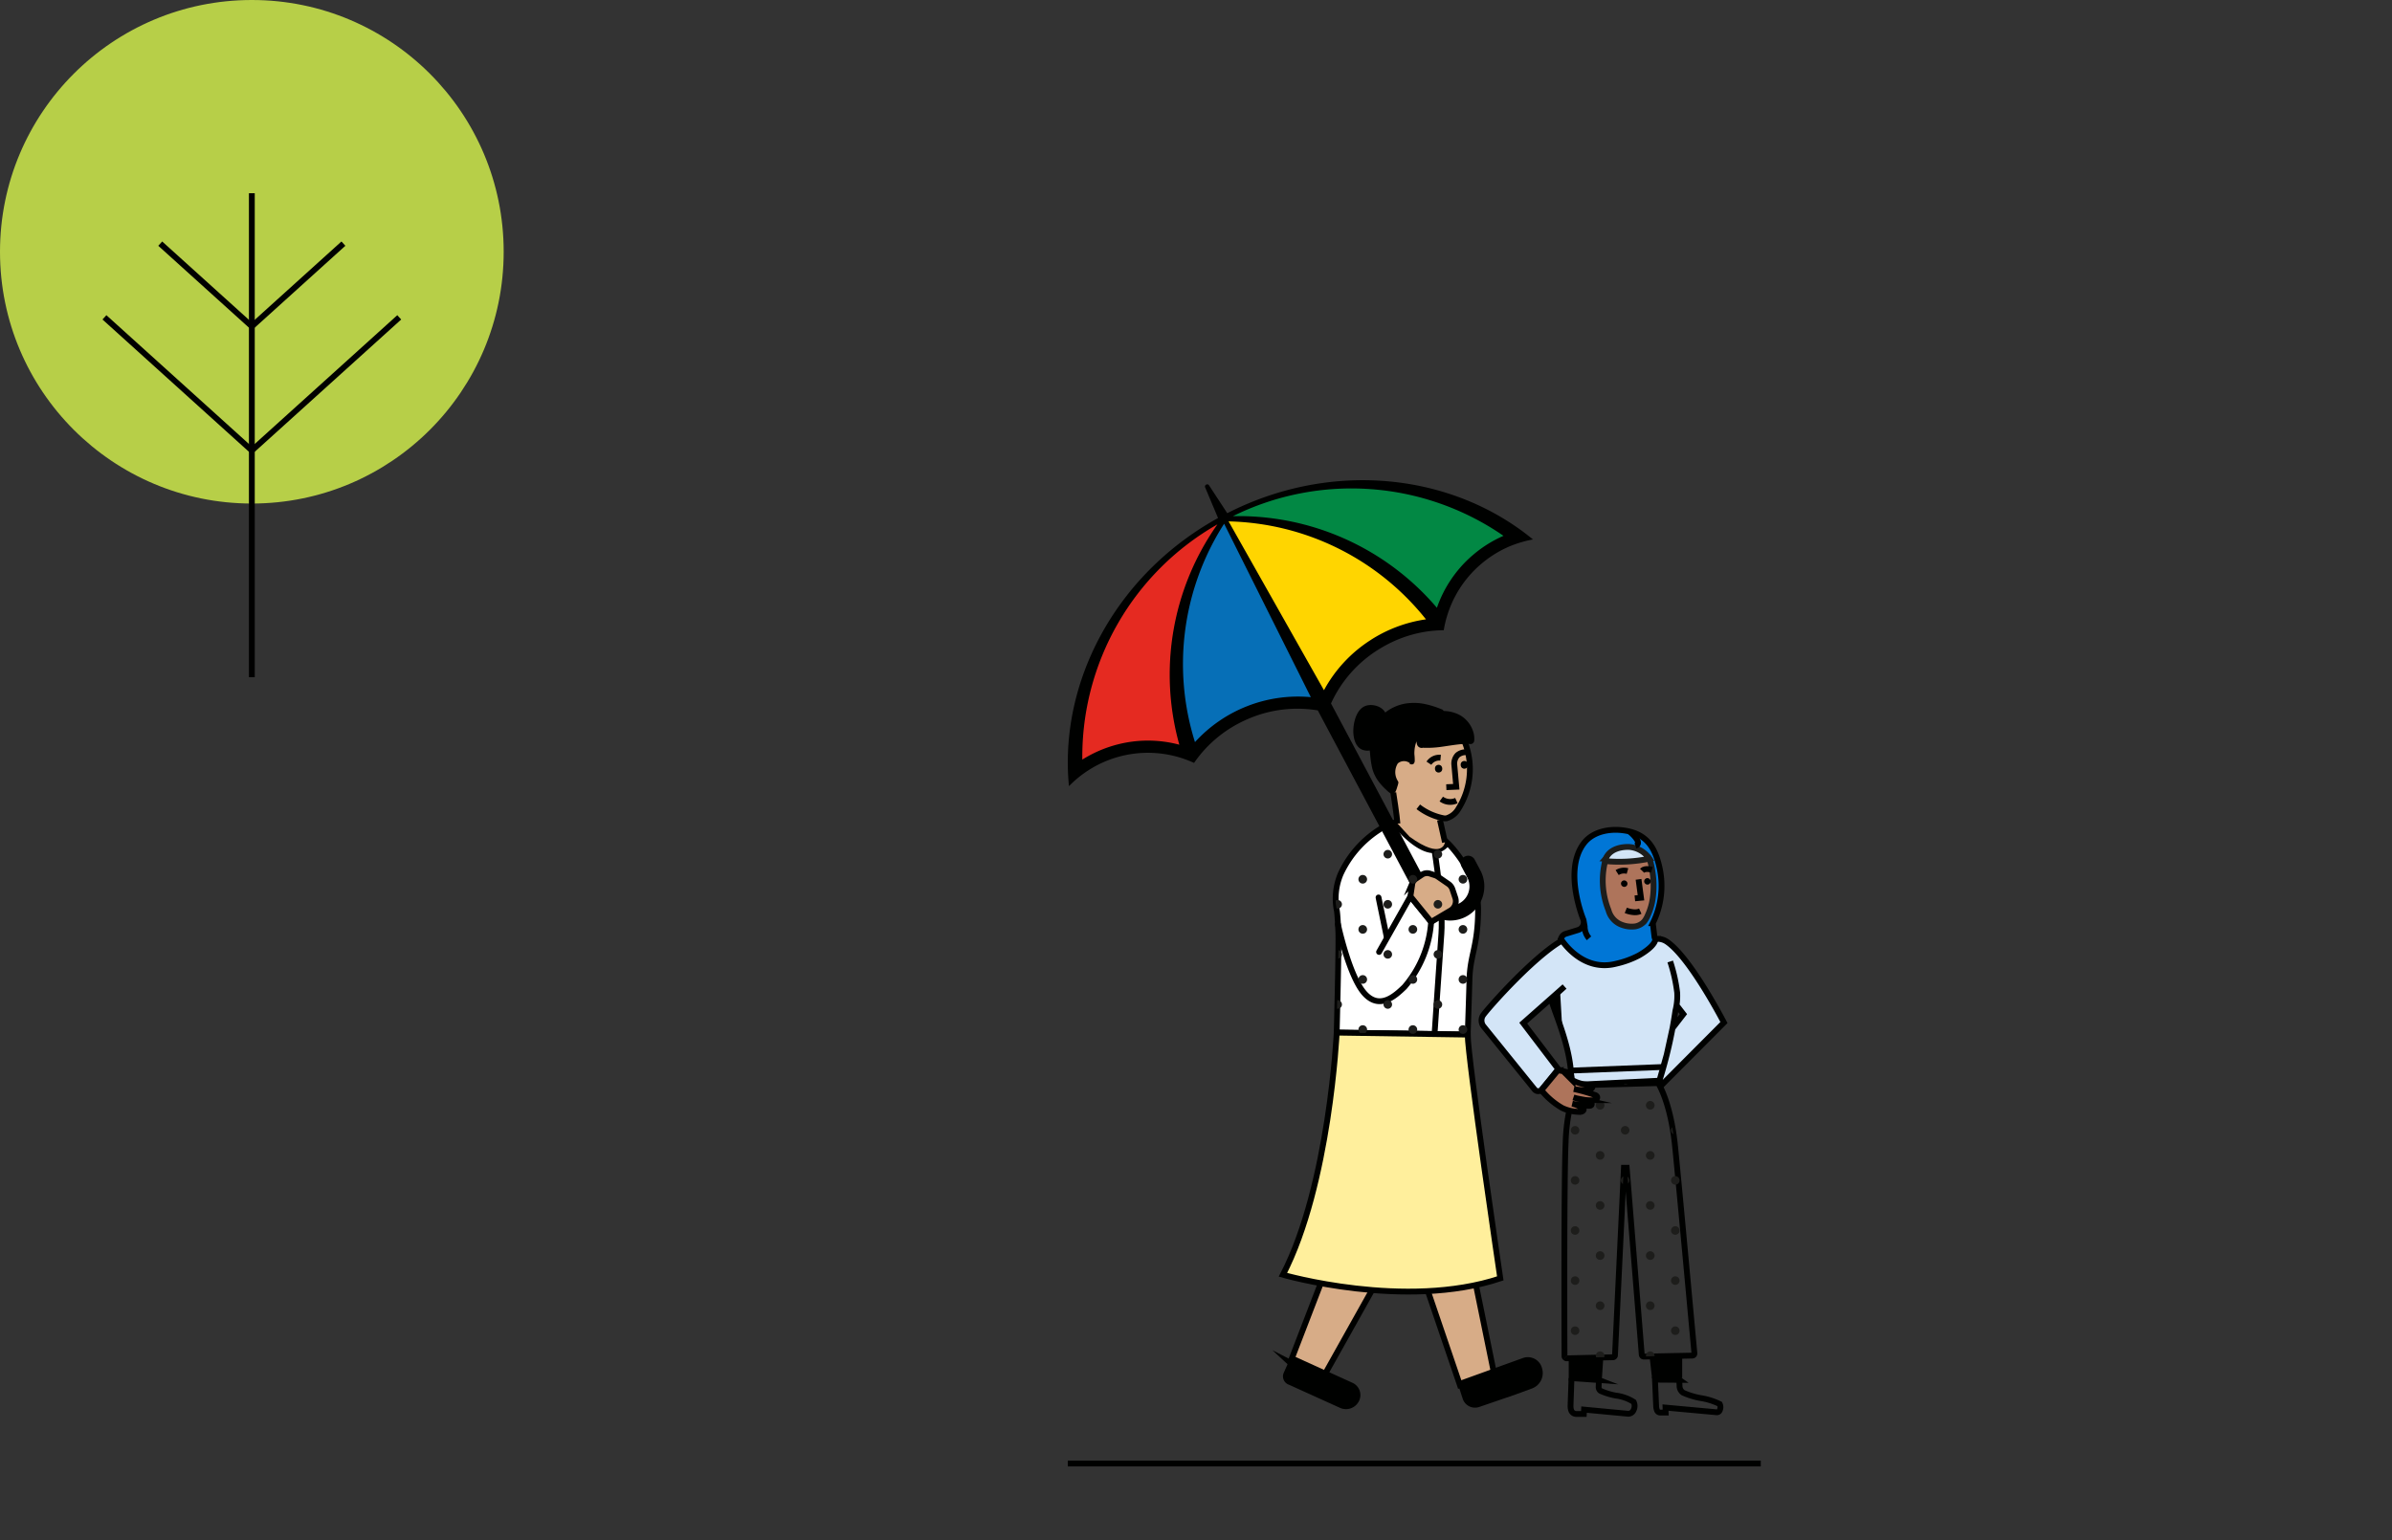 <svg xmlns="http://www.w3.org/2000/svg" xmlns:xlink="http://www.w3.org/1999/xlink" width="288" height="185.499" viewBox="0 0 288 185.499"><rect x="0" y="0" width="288" height="185.499" fill="#333333" stroke="none"/><defs><clipPath id="a"><path d="M79.743,107.2l-15.772-.237c.01-6.621.46-11.651.076-14.55a5.373,5.373,0,0,1-.182-2.086,8.249,8.249,0,0,1,2.374-5.272,8.5,8.5,0,0,1,4.687-3.369c2.631,3.03,4.868,4.328,6.389,2.424a11.082,11.082,0,0,1,3.757,10.065c-.222,1.813-.788,2.964-1.025,5.237s.288,5.03-.293,7.787Z" transform="translate(-63.829 -81.69)" fill="none"/></clipPath><clipPath id="b"><path d="M133.892,176.209l-6.025.207L125.8,153.669h-.333l-1.318,22.822-5.747.056c-.146-13.328-.621-28.357,1.04-32.352l10.318-1.005c2.348,5.177,3.177,19.489,4.131,33.014Z" transform="translate(-118.222 -143.19)" fill="none"/></clipPath></defs><g transform="translate(-16 -402.501)"><g transform="translate(144.564 460.334)"><g transform="translate(0 0)"><path d="M63.99,106.962s.283-10.964.192-12.2c0,0-.091-2.222-.192-2.566a7.655,7.655,0,0,1,.465-4.318,12.585,12.585,0,0,1,5.394-5.793l1.086-.409s4.187,5.4,6.389,2.424c0,0,3.7,3.495,3.692,7.984s-.954,5.4-1.04,8.469-.212,6.636-.212,6.636l-15.772-.237Z" transform="translate(-31.613 -40.43)" fill="#fff" stroke="#000100" stroke-miterlimit="10" stroke-width="0.7"/><g transform="translate(32.524 44.618)"><path d="M87.43,88.35s1.071,6.606.828,9.974S87.43,110.5,87.43,110.5" transform="translate(-75.799 -88.35)" fill="none" stroke="#000100" stroke-miterlimit="10" stroke-width="0.7"/><path d="M64.4,102.6s1.313,6.156,3.151,8.282,3.737.364,4.858-.717a13.379,13.379,0,0,0,3.212-7.828L73.127,99.26l-3.773,6.687" transform="translate(-64.4 -93.75)" fill="none" stroke="#000100" stroke-linecap="round" stroke-miterlimit="10" stroke-width="0.7"/><line x1="0.98" y1="4.732" transform="translate(4.889 5.636)" fill="none" stroke="#000100" stroke-linecap="round" stroke-miterlimit="10" stroke-width="0.7"/></g><path d="M63.448,16.316a31.119,31.119,0,0,0-24.494-11h-.4l.364-.172A32.271,32.271,0,0,1,71.589,7.508l.131.091-.146.066c-.338.146-.677.313-1,.485A14.7,14.7,0,0,0,63.6,16.291l-.051.152-.1-.121Z" transform="translate(-19.081 -0.888)" fill="#028844"/><path d="M15.037,36.883A14.688,14.688,0,0,0,4.391,38.11c-.328.172-.651.364-.96.561l-.136.086v-.162A32.263,32.263,0,0,1,19.6,10.182l.348-.2-.232.328a31.134,31.134,0,0,0-4.576,26.458l.045.152-.152-.04Z" transform="translate(-1.628 -4.94)" fill="#e52a21"/><path d="M42.724,31.186a16.528,16.528,0,0,0-8.181,1.308c-.4.177-.808.369-1.2.576a16.459,16.459,0,0,0-4.495,3.5l-.106.116-.045-.146a31.259,31.259,0,0,1,3.52-26.377l.086-.131,10.58,21.176-.162-.015Z" transform="translate(-13.478 -4.965)" fill="#066fb7"/><path d="M38.02,9.63h.157A31.288,31.288,0,0,1,62.014,21.468l.1.121-.157.02a16.51,16.51,0,0,0-5.414,1.768c-.389.207-.773.429-1.146.672a16.5,16.5,0,0,0-5.661,6.05l-.076.141Z" transform="translate(-18.819 -4.767)" fill="#ffd500"/><path d="M54.5,5.975c-9.631-6.949-23.317-8.121-35.3-2h0L17.009.627a.253.253,0,0,0-.348-.091.256.256,0,0,0-.121.338l1.55,3.682C6.318,11.071-.364,23.075.015,34.943c.02.636.066,1.273.126,1.909A13.259,13.259,0,0,1,13.8,33.5c.056.02.111.035.167.056.419.146.828.308,1.237.495.212-.308.434-.611.672-.9.081-.1.157-.2.242-.3a15.085,15.085,0,0,1,4.4-3.53c.359-.192.727-.369,1.1-.53A14.962,14.962,0,0,1,30.1,27.726L42.4,50.852a4.13,4.13,0,0,0,3.525,2.182,4.654,4.654,0,0,0,.53-.02,4.076,4.076,0,0,0,1.515-.46,4.124,4.124,0,0,0,1.7-5.57l-.717-1.353a.9.9,0,0,0-1.581.843l.717,1.353a2.324,2.324,0,0,1-3.328,3.035l-.015-.01c-.04-.025-.081-.056-.121-.086a3.786,3.786,0,0,1-.752-.96L31.69,26.888a14.962,14.962,0,0,1,5.631-6.439c.348-.222.7-.424,1.056-.616a15.018,15.018,0,0,1,5.384-1.677c.126-.015.253-.025.379-.035.374-.03.747-.051,1.126-.051.071-.439.167-.874.278-1.3.015-.056.03-.116.051-.172a13.227,13.227,0,0,1,4.025-6.378A13.505,13.505,0,0,1,52.144,8.47a12.453,12.453,0,0,1,1.7-.752,13.783,13.783,0,0,1,2.162-.581c-.495-.4-.995-.8-1.515-1.172ZM13.429,31.858a14.678,14.678,0,0,0-7.54-.005,14.961,14.961,0,0,0-4.141,1.8A32.205,32.205,0,0,1,18.014,5.323a31.37,31.37,0,0,0-4.586,26.534Zm15.833-5.722Zm-.247-.495.247.49a16.771,16.771,0,0,0-13.949,5.414,31.294,31.294,0,0,1,3.51-26.3Zm2.242,2.333Zm5.278-8.767a16.5,16.5,0,0,0-5.692,6.086l-.273-.48L19.358,4.96a31.289,31.289,0,0,1,23.767,11.8,16.651,16.651,0,0,0-6.6,2.449ZM48.654,9.116a14.7,14.7,0,0,0-4.212,6.252A31.368,31.368,0,0,0,19.878,4.334,32.2,32.2,0,0,1,52.457,6.7a14.663,14.663,0,0,0-3.808,2.424Z" transform="translate(0 -0.001)" fill="#000100"/><path d="M57.93,51.75l.005.005-.005-.005Z" transform="translate(-28.674 -25.615)"/><path d="M57.94,51.76Z" transform="translate(-28.679 -25.62)"/><path d="M61.88,55.4Z" transform="translate(-30.629 -27.422)"/><g transform="translate(39.195 82.94)"><path d="M77.61,166.73l8.02,23.549,4.091-1.475L84.7,164.23l-7.085,2.5Z" transform="translate(-77.61 -164.23)" fill="#d7ac87" stroke="#000100" stroke-miterlimit="10" stroke-width="0.7"/><path d="M103.062,210.509a1.761,1.761,0,0,0-2.283-1.288l-1.843.667-6.1,2.2.646,1.99a1.564,1.564,0,0,0,1.985,1.056l4.374-1.5,2.061-.758a1.975,1.975,0,0,0,1.162-2.364h0Z" transform="translate(-85.148 -186.45)" fill="#000100"/></g><g transform="translate(25.91 77.854)"><path d="M53.01,182.583l3.853,1.99L67.05,166.382,62.914,154.16l-3.54,11.919-6.358,16.509Z" transform="translate(-52.149 -154.16)" fill="#d7ac87" stroke="#000100" stroke-miterlimit="10" stroke-width="0.7"/><path d="M51.933,212.175,58.17,215a1.741,1.741,0,0,0,2.273-.8h0a1.618,1.618,0,0,0-.763-2.212l-7.333-3.333-.944,2.1a1.07,1.07,0,0,0,.525,1.424Z" transform="translate(-51.304 -181.131)" fill="#000100"/></g><path d="M57.764,131.74s-.859,18.317-6.474,29.165c0,0,14.721,4.252,26.17.434,0,0-3.919-26.509-3.924-29.362Z" transform="translate(-25.387 -65.208)" fill="#ffef9c" stroke="#000100" stroke-miterlimit="10" stroke-width="0.7"/><path d="M78.1,70.773,77.625,66.5,77.6,60.3l3.49-.864,3.727.182,1.47,1.207s2.151,7.035-1.944,9.237l-1.126.263.606,2.7s-.237,2.232-4.252-.657l-1.47-1.6Z" transform="translate(-38.41 -29.422)" fill="#d7ac87"/><g transform="translate(36.361 26.823)"><g transform="translate(5.839 3.751)"><path d="M83.56,69.3a7.22,7.22,0,0,0,3.091,1.389,1.417,1.417,0,0,0,.293,0A2.469,2.469,0,0,0,88.4,69.524a8.938,8.938,0,0,0,.975-7.4,5.4,5.4,0,0,0-.763-1.581" transform="translate(-83.56 -60.54)" fill="none" stroke="#000100" stroke-miterlimit="10" stroke-width="0.7"/><g transform="translate(1.278 2.195)"><ellipse cx="0.439" cy="0.47" rx="0.439" ry="0.47" transform="matrix(0.995, -0.099, 0.099, 0.995, 0.685, 1.549)" fill="#000100"/><ellipse cx="0.439" cy="0.47" rx="0.439" ry="0.47" transform="matrix(0.995, -0.099, 0.099, 0.995, 3.781, 1.088)" fill="#000100"/><path d="M90.24,69.09l1.2-.051L91.2,66.358a1.485,1.485,0,0,1,.389-1.126,1.538,1.538,0,0,1,1.242-.333" transform="translate(-88.144 -64.887)" fill="none" stroke="#000100" stroke-miterlimit="10" stroke-width="0.7"/><path d="M87.5,66.171a1.51,1.51,0,0,0-1.409.662" transform="translate(-86.09 -65.518)" fill="none" stroke="#000100" stroke-miterlimit="10" stroke-width="0.7"/><path d="M89.04,76.03a1.812,1.812,0,0,0,1.818.192" transform="translate(-87.55 -70.403)" fill="none" stroke="#000100" stroke-miterlimit="10" stroke-width="0.7"/></g></g><path d="M80.332,54.774a3.976,3.976,0,0,1,2.874.49A3.06,3.06,0,0,1,84.6,57.905a.181.181,0,0,1-.04.126.17.17,0,0,1-.141.025,8.352,8.352,0,0,0-1.843.1,23.986,23.986,0,0,1-3.49.364l-.4-.02a.279.279,0,0,1-.374-.172.877.877,0,0,1-.01-.485,8.763,8.763,0,0,1,.338-1.535,7.9,7.9,0,0,0-.6.879,4.224,4.224,0,0,0-.384.753,4.94,4.94,0,0,0-.273,1.646c0,.071.091.919.01.919a7.733,7.733,0,0,1-1-.263l-.505.177-.505,1.086c.03.389.116.768.111,1.157a3.89,3.89,0,0,1-.3,1.177.454.454,0,0,1-.066.141.152.152,0,0,1-.227,0,5.161,5.161,0,0,1-2.025-3c-.288-1.646-.515-3.712.525-5.156a5.1,5.1,0,0,1,4.172-2.091,7.636,7.636,0,0,1,.96.05,10.74,10.74,0,0,1,2.389.712l-.581.273Z" transform="translate(-72.311 -53.418)" fill="#000100"/><path d="M80.1,54.768a3.775,3.775,0,0,1,2.237.237,2.772,2.772,0,0,1,1.611,2.066,2.5,2.5,0,0,1,.03.273v.232c.005.051,0,0,0-.01l.111-.111c.071-.045.061,0,.015-.015a.376.376,0,0,0-.131-.01c-.081-.005-.157-.01-.237-.01-.157,0-.318,0-.475.015-.308.02-.616.061-.924.1-.6.071-1.187.167-1.783.253a11.243,11.243,0,0,1-1.732.126c-.126,0-.253-.01-.379-.015h-.071c-.025,0-.162.04-.167.04s.1-.01.091,0-.035-.081-.03-.071a1.74,1.74,0,0,1,.05-.424c.025-.152.05-.3.076-.449a5.464,5.464,0,0,1,.227-.889c.106-.293-.328-.55-.52-.3a10.18,10.18,0,0,0-.823,1.242,4.262,4.262,0,0,0-.465,1.439,4.7,4.7,0,0,0-.045,1.03c.01.131.02.263.025.394v.172c0,.04-.025.1,0,.005-.025.071.05-.081.061-.086l.136-.081s.1-.01.056-.01c-.025,0,0,.005.015,0,.04-.01.01,0-.025-.005-.061-.01-.116-.025-.177-.04-.131-.035-.268-.071-.4-.111a.857.857,0,0,0-.545-.071c-.192.066-.52.121-.621.3-.091.152-.152.328-.227.49-.086.187-.177.374-.258.561a.778.778,0,0,0-.025.48c.03.253.071.505.081.763a2,2,0,0,1-.106.667c-.035.111-.076.217-.111.323-.02.056-.04.106-.056.162a.25.25,0,0,0-.02.066c0,.02,0,.025-.005.015l.2-.056s-.187-.162-.212-.187c-.086-.076-.167-.152-.247-.227-.146-.141-.288-.283-.424-.434a4.022,4.022,0,0,1-1.025-1.98,12.156,12.156,0,0,1-.232-2.338,4.7,4.7,0,0,1,.495-2.232A4.467,4.467,0,0,1,74.777,54.4,4.74,4.74,0,0,1,77,53.748a6.44,6.44,0,0,1,1.429.091,9.893,9.893,0,0,1,1.394.394c.232.081.465.172.692.263l-.076-.571-.581.273a.311.311,0,0,0-.111.424.317.317,0,0,0,.424.111l.581-.273a.3.3,0,0,0,.146-.308.316.316,0,0,0-.222-.258,11.059,11.059,0,0,0-2.288-.692,6.5,6.5,0,0,0-2.232.015,5.448,5.448,0,0,0-3.328,2.116,5.635,5.635,0,0,0-.8,3.8,11.659,11.659,0,0,0,.278,1.914,4.621,4.621,0,0,0,.9,1.722,7.26,7.26,0,0,0,.768.808,2.965,2.965,0,0,0,.47.4.467.467,0,0,0,.646-.167,2.916,2.916,0,0,0,.212-.576,3.038,3.038,0,0,0,.157-.631,6.811,6.811,0,0,0-.091-1.394l-.04.157c.167-.364.338-.727.505-1.086l-.187.141.505-.177h-.167c.227.071.455.141.682.2a1.551,1.551,0,0,0,.394.076c.242,0,.333-.207.348-.414a5.956,5.956,0,0,0-.04-.793,4.078,4.078,0,0,1,.227-1.495A4.129,4.129,0,0,1,78,57.006a7.712,7.712,0,0,1,.525-.773l-.52-.3a10.19,10.19,0,0,0-.333,1.51,1.1,1.1,0,0,0,.071.813.585.585,0,0,0,.763.217l-.157.04a11.96,11.96,0,0,0,2.081-.086c.954-.126,1.909-.308,2.869-.369a5.134,5.134,0,0,1,.737.005.454.454,0,0,0,.54-.439A2.9,2.9,0,0,0,84.4,56.43a3.488,3.488,0,0,0-1.566-1.853,4.389,4.389,0,0,0-2.919-.4.312.312,0,1,0,.167.6Z" transform="translate(-71.998 -53.114)" fill="#000100"/><path d="M79.8,67.242a1.138,1.138,0,0,0-1.444.03,1.973,1.973,0,0,0,.53,2.672,1.256,1.256,0,0,0,.646.278" transform="translate(-74.98 -59.987)" fill="#d7ac87"/></g><g transform="translate(34.377 27.079)"><path d="M72.066,55.352c-.051-.914-1.434-1.338-2.151-1.01a2.278,2.278,0,0,0-1.081,1.6c-.232.894-.253,2.358.571,2.985a1.256,1.256,0,0,0,1.167.071,5.724,5.724,0,0,1,.874-2.919C72.253,55.13,72.066,55.352,72.066,55.352Z" transform="translate(-68.38 -53.923)" fill="#000100"/><path d="M72.065,55.05c-.076-1.076-1.374-1.591-2.318-1.384-1.157.253-1.576,1.692-1.662,2.717s.177,2.525,1.389,2.707a1.509,1.509,0,0,0,.894-.1c.182-.091.2-.237.212-.409.01-.141.02-.283.04-.424,0-.02.02-.146.01-.076.01-.056.015-.111.025-.167l.061-.333a3.754,3.754,0,0,1,.591-1.52c.177-.237.46-.545.692-.808l-.439-.439-.02.02a.311.311,0,0,0,.439.439l.02-.02a.321.321,0,0,0,0-.439.316.316,0,0,0-.439,0,6.478,6.478,0,0,0-1,1.288A6.087,6.087,0,0,0,70,58.206c-.02.162-.035.328-.04.49l.152-.268a.621.621,0,0,1-.288.066.985.985,0,0,1-.419-.061.556.556,0,0,1-.232-.162,1.154,1.154,0,0,1-.222-.313,2.923,2.923,0,0,1-.227-1.611,4.215,4.215,0,0,1,.146-.773,2.748,2.748,0,0,1,.364-.8,1.6,1.6,0,0,1,.278-.308.93.93,0,0,1,.157-.1c.035-.02.071-.035.1-.051-.066.03.035-.01.05-.015.05-.015.106-.025.162-.04.091-.02-.061,0,.03,0a.49.49,0,0,0,.086-.005h.152a.549.549,0,0,1,.091.005.246.246,0,0,1,.061.005h.01a1.551,1.551,0,0,1,.747.3c-.051-.035.025.025.03.025.03.025.056.051.086.081a.348.348,0,0,1,.056.066c-.04-.045.025.04.035.051a.553.553,0,0,1,.04.076h0c.005.015.015.035.02.056a.475.475,0,0,1,.02.081c0,.02.01.035.01.056,0-.035-.005-.03,0,0a.322.322,0,0,0,.313.313.318.318,0,0,0,.313-.313Z" transform="translate(-68.071 -53.621)" fill="#000100"/></g><path d="M77.6,74.51s.444,2.818.5,3.722" transform="translate(-38.41 -36.881)" fill="none" stroke="#000100" stroke-miterlimit="10" stroke-width="0.7"/><line x2="0.606" y2="2.702" transform="translate(44.806 40.907)" fill="none" stroke="#000100" stroke-miterlimit="10" stroke-width="0.7"/><path d="M81.68,96.508l.242-1.606a1.21,1.21,0,0,1,.449-.54l.7-.465a1.1,1.1,0,0,1,.96-.131l.636.207a1.269,1.269,0,0,1,.288.141l1.308.9a1.285,1.285,0,0,1,.475.636l.338,1.01a1.3,1.3,0,0,1-.545,1.535L84.18,99.583l-2.495-3.076Z" transform="translate(-40.429 -46.384)" fill="#d7ac87" stroke="#000100" stroke-miterlimit="10" stroke-width="0.7"/><g transform="translate(32.235 41.255)" clip-path="url(#a)"><g transform="translate(14.823 -5.777)"><rect width="6.035" height="6.035" transform="translate(0.005)" fill="none"/><path d="M93.7,70.25a.52.52,0,1,0,.52.52A.519.519,0,0,0,93.7,70.25Z" transform="translate(-93.18 -70.25)" fill="#1d1d1b"/><path d="M99.685,76.22a.515.515,0,1,0,.515.515A.517.517,0,0,0,99.685,76.22Z" transform="translate(-96.145 -73.205)" fill="#1d1d1b"/><rect width="6.035" height="6.035" transform="translate(0.005)" fill="none"/></g><g transform="translate(14.823 0.253)"><rect width="6.035" height="6.035" transform="translate(0.005)" fill="none"/><path d="M93.7,82.19a.52.52,0,1,0,.52.52A.519.519,0,0,0,93.7,82.19Z" transform="translate(-93.18 -82.19)" fill="#1d1d1b"/><path d="M99.685,88.17a.515.515,0,1,0,.515.515A.517.517,0,0,0,99.685,88.17Z" transform="translate(-96.145 -85.15)" fill="#1d1d1b"/><rect width="6.035" height="6.035" transform="translate(0.005)" fill="none"/></g><g transform="translate(14.823 6.288)"><rect width="6.035" height="6.035" transform="translate(0.005)" fill="none"/><path d="M93.7,94.14a.52.52,0,1,0,.52.52A.519.519,0,0,0,93.7,94.14Z" transform="translate(-93.18 -94.14)" fill="#1d1d1b"/><path d="M99.685,100.12a.515.515,0,1,0,.515.515A.517.517,0,0,0,99.685,100.12Z" transform="translate(-96.145 -97.1)" fill="#1d1d1b"/><rect width="6.035" height="6.035" transform="translate(0.005)" fill="none"/></g><g transform="translate(14.823 12.323)"><rect width="6.035" height="6.035" transform="translate(0.005)" fill="none"/><path d="M93.7,106.09a.52.52,0,1,0,.52.52A.519.519,0,0,0,93.7,106.09Z" transform="translate(-93.18 -106.09)" fill="#1d1d1b"/><path d="M99.685,112.06a.515.515,0,1,0,.515.515A.517.517,0,0,0,99.685,112.06Z" transform="translate(-96.145 -109.045)" fill="#1d1d1b"/><rect width="6.035" height="6.035" transform="translate(0.005)" fill="none"/></g><g transform="translate(14.823 18.353)"><rect width="6.035" height="6.035" transform="translate(0.005)" fill="none"/><path d="M93.7,118.03a.52.52,0,1,0,.52.52A.519.519,0,0,0,93.7,118.03Z" transform="translate(-93.18 -118.03)" fill="#1d1d1b"/><path d="M99.685,124.01a.515.515,0,1,0,.515.515A.517.517,0,0,0,99.685,124.01Z" transform="translate(-96.145 -120.99)" fill="#1d1d1b"/><rect width="6.035" height="6.035" transform="translate(0.005)" fill="none"/></g><g transform="translate(14.823 24.388)"><rect width="6.035" height="6.035" transform="translate(0.005)" fill="none"/><path d="M93.7,129.98a.52.52,0,1,0,.52.52A.519.519,0,0,0,93.7,129.98Z" transform="translate(-93.18 -129.98)" fill="#1d1d1b"/><path d="M99.685,135.96a.515.515,0,1,0,.515.515A.517.517,0,0,0,99.685,135.96Z" transform="translate(-96.145 -132.94)" fill="#1d1d1b"/><rect width="6.035" height="6.035" transform="translate(0.005)" fill="none"/></g><g transform="translate(8.793 -5.777)"><rect width="6.035" height="6.035" fill="none"/><path d="M81.76,70.25a.52.52,0,1,0,.52.52A.519.519,0,0,0,81.76,70.25Z" transform="translate(-81.24 -70.25)" fill="#1d1d1b"/><path d="M87.735,76.22a.515.515,0,1,0,.515.515A.517.517,0,0,0,87.735,76.22Z" transform="translate(-84.2 -73.205)" fill="#1d1d1b"/><rect width="6.035" height="6.035" fill="none"/></g><g transform="translate(8.793 0.253)"><rect width="6.035" height="6.035" fill="none"/><path d="M81.76,82.19a.52.52,0,1,0,.52.52A.519.519,0,0,0,81.76,82.19Z" transform="translate(-81.24 -82.19)" fill="#1d1d1b"/><path d="M87.735,88.17a.515.515,0,1,0,.515.515A.517.517,0,0,0,87.735,88.17Z" transform="translate(-84.2 -85.15)" fill="#1d1d1b"/><rect width="6.035" height="6.035" fill="none"/></g><g transform="translate(8.793 6.288)"><rect width="6.035" height="6.035" fill="none"/><path d="M81.76,94.14a.52.52,0,1,0,.52.52A.519.519,0,0,0,81.76,94.14Z" transform="translate(-81.24 -94.14)" fill="#1d1d1b"/><path d="M87.735,100.12a.515.515,0,1,0,.515.515A.517.517,0,0,0,87.735,100.12Z" transform="translate(-84.2 -97.1)" fill="#1d1d1b"/><rect width="6.035" height="6.035" fill="none"/></g><g transform="translate(8.793 12.323)"><rect width="6.035" height="6.035" fill="none"/><path d="M81.76,106.09a.52.52,0,1,0,.52.52A.519.519,0,0,0,81.76,106.09Z" transform="translate(-81.24 -106.09)" fill="#1d1d1b"/><path d="M87.735,112.06a.515.515,0,1,0,.515.515A.517.517,0,0,0,87.735,112.06Z" transform="translate(-84.2 -109.045)" fill="#1d1d1b"/><rect width="6.035" height="6.035" fill="none"/></g><g transform="translate(8.793 18.353)"><rect width="6.035" height="6.035" fill="none"/><path d="M81.76,118.03a.52.52,0,1,0,.52.52A.519.519,0,0,0,81.76,118.03Z" transform="translate(-81.24 -118.03)" fill="#1d1d1b"/><path d="M87.735,124.01a.515.515,0,1,0,.515.515A.517.517,0,0,0,87.735,124.01Z" transform="translate(-84.2 -120.99)" fill="#1d1d1b"/><rect width="6.035" height="6.035" fill="none"/></g><g transform="translate(8.793 24.388)"><rect width="6.035" height="6.035" fill="none"/><path d="M81.76,129.98a.52.52,0,1,0,.52.52A.519.519,0,0,0,81.76,129.98Z" transform="translate(-81.24 -129.98)" fill="#1d1d1b"/><path d="M87.735,135.96a.515.515,0,1,0,.515.515A.517.517,0,0,0,87.735,135.96Z" transform="translate(-84.2 -132.94)" fill="#1d1d1b"/><rect width="6.035" height="6.035" fill="none"/></g><g transform="translate(2.758 -5.777)"><rect width="6.035" height="6.035" fill="none"/><path d="M69.81,70.25a.52.52,0,1,0,.52.52A.519.519,0,0,0,69.81,70.25Z" transform="translate(-69.29 -70.25)" fill="#1d1d1b"/><path d="M75.785,76.22a.515.515,0,1,0,.515.515A.517.517,0,0,0,75.785,76.22Z" transform="translate(-72.25 -73.205)" fill="#1d1d1b"/><rect width="6.035" height="6.035" fill="none"/></g><g transform="translate(2.758 0.253)"><rect width="6.035" height="6.035" fill="none"/><path d="M69.81,82.19a.52.52,0,1,0,.52.52A.519.519,0,0,0,69.81,82.19Z" transform="translate(-69.29 -82.19)" fill="#1d1d1b"/><path d="M75.785,88.17a.515.515,0,1,0,.515.515A.517.517,0,0,0,75.785,88.17Z" transform="translate(-72.25 -85.15)" fill="#1d1d1b"/><rect width="6.035" height="6.035" fill="none"/></g><g transform="translate(2.758 6.288)"><rect width="6.035" height="6.035" fill="none"/><path d="M69.81,94.14a.52.52,0,1,0,.52.52A.519.519,0,0,0,69.81,94.14Z" transform="translate(-69.29 -94.14)" fill="#1d1d1b"/><path d="M75.785,100.12a.515.515,0,1,0,.515.515A.517.517,0,0,0,75.785,100.12Z" transform="translate(-72.25 -97.1)" fill="#1d1d1b"/><rect width="6.035" height="6.035" fill="none"/></g><g transform="translate(2.758 12.323)"><rect width="6.035" height="6.035" fill="none"/><path d="M69.81,106.09a.52.52,0,1,0,.52.52A.519.519,0,0,0,69.81,106.09Z" transform="translate(-69.29 -106.09)" fill="#1d1d1b"/><path d="M75.785,112.06a.515.515,0,1,0,.515.515A.517.517,0,0,0,75.785,112.06Z" transform="translate(-72.25 -109.045)" fill="#1d1d1b"/><rect width="6.035" height="6.035" fill="none"/></g><g transform="translate(2.758 18.353)"><rect width="6.035" height="6.035" fill="none"/><path d="M69.81,118.03a.52.52,0,1,0,.52.52A.519.519,0,0,0,69.81,118.03Z" transform="translate(-69.29 -118.03)" fill="#1d1d1b"/><path d="M75.785,124.01a.515.515,0,1,0,.515.515A.517.517,0,0,0,75.785,124.01Z" transform="translate(-72.25 -120.99)" fill="#1d1d1b"/><rect width="6.035" height="6.035" fill="none"/></g><g transform="translate(2.758 24.388)"><rect width="6.035" height="6.035" fill="none"/><path d="M69.81,129.98a.52.52,0,1,0,.52.52A.519.519,0,0,0,69.81,129.98Z" transform="translate(-69.29 -129.98)" fill="#1d1d1b"/><path d="M75.785,135.96a.515.515,0,1,0,.515.515A.517.517,0,0,0,75.785,135.96Z" transform="translate(-72.25 -132.94)" fill="#1d1d1b"/><rect width="6.035" height="6.035" fill="none"/></g><g transform="translate(-3.277 -5.777)"><rect width="6.035" height="6.035" transform="translate(0.005)" fill="none"/><path d="M57.86,70.25a.52.52,0,1,0,.52.52A.519.519,0,0,0,57.86,70.25Z" transform="translate(-57.34 -70.25)" fill="#1d1d1b"/><path d="M63.835,76.22a.515.515,0,1,0,.515.515A.517.517,0,0,0,63.835,76.22Z" transform="translate(-60.3 -73.205)" fill="#1d1d1b"/><rect width="6.035" height="6.035" transform="translate(0.005)" fill="none"/></g><g transform="translate(-3.277 0.253)"><rect width="6.035" height="6.035" transform="translate(0.005)" fill="none"/><path d="M57.86,82.19a.52.52,0,1,0,.52.52A.519.519,0,0,0,57.86,82.19Z" transform="translate(-57.34 -82.19)" fill="#1d1d1b"/><path d="M63.835,88.17a.515.515,0,1,0,.515.515A.517.517,0,0,0,63.835,88.17Z" transform="translate(-60.3 -85.15)" fill="#1d1d1b"/><rect width="6.035" height="6.035" transform="translate(0.005)" fill="none"/></g><g transform="translate(-3.277 6.288)"><rect width="6.035" height="6.035" transform="translate(0.005)" fill="none"/><path d="M57.86,94.14a.52.52,0,1,0,.52.52A.519.519,0,0,0,57.86,94.14Z" transform="translate(-57.34 -94.14)" fill="#1d1d1b"/><path d="M63.835,100.12a.515.515,0,1,0,.515.515A.517.517,0,0,0,63.835,100.12Z" transform="translate(-60.3 -97.1)" fill="#1d1d1b"/><rect width="6.035" height="6.035" transform="translate(0.005)" fill="none"/></g><g transform="translate(-3.277 12.323)"><rect width="6.035" height="6.035" transform="translate(0.005)" fill="none"/><path d="M57.86,106.09a.52.52,0,1,0,.52.52A.519.519,0,0,0,57.86,106.09Z" transform="translate(-57.34 -106.09)" fill="#1d1d1b"/><path d="M63.835,112.06a.515.515,0,1,0,.515.515A.517.517,0,0,0,63.835,112.06Z" transform="translate(-60.3 -109.045)" fill="#1d1d1b"/><rect width="6.035" height="6.035" transform="translate(0.005)" fill="none"/></g><g transform="translate(-3.277 18.353)"><rect width="6.035" height="6.035" transform="translate(0.005)" fill="none"/><path d="M57.86,118.03a.52.52,0,1,0,.52.52A.519.519,0,0,0,57.86,118.03Z" transform="translate(-57.34 -118.03)" fill="#1d1d1b"/><path d="M63.835,124.01a.515.515,0,1,0,.515.515A.517.517,0,0,0,63.835,124.01Z" transform="translate(-60.3 -120.99)" fill="#1d1d1b"/><rect width="6.035" height="6.035" transform="translate(0.005)" fill="none"/></g><g transform="translate(-3.277 24.388)"><rect width="6.035" height="6.035" transform="translate(0.005)" fill="none"/><path d="M57.86,129.98a.52.52,0,1,0,.52.52A.519.519,0,0,0,57.86,129.98Z" transform="translate(-57.34 -129.98)" fill="#1d1d1b"/><path d="M63.835,135.96a.515.515,0,1,0,.515.515A.517.517,0,0,0,63.835,135.96Z" transform="translate(-60.3 -132.94)" fill="#1d1d1b"/><rect width="6.035" height="6.035" transform="translate(0.005)" fill="none"/></g></g></g><g transform="translate(49.814 42.116)"><path d="M132.519,107.314h0a1.259,1.259,0,0,1-.919,1.874" transform="translate(-114.952 -95.211)" fill="none" stroke="#1d1d1b" stroke-miterlimit="10" stroke-width="0.7"/><path d="M123.4,212.13l.167-2.51-3.449.106V211.9l3.288.232Z" transform="translate(-109.27 -145.873)" fill="#000100" stroke="#000100" stroke-miterlimit="10" stroke-width="0.7"/><path d="M121.354,111.889a19.688,19.688,0,0,1,.838,3.742,7.206,7.206,0,0,1-.212,2.187,53.858,53.858,0,0,1-1.924,8.424l-10.54.52c-.04-.52-.076-1.045-.116-1.571-.258-3.687-2.207-7.722-2.384-8.828l.621-.556.995-.9-4.975,4.4,4.222,5.55-2.066,2.535a.57.57,0,0,1-.813-.126l-6.05-7.484a1.157,1.157,0,0,1-.167-1.359c.359-.616,6.985-8.171,10.424-9.489l10.686.227a1.992,1.992,0,0,1,1.035.328c2.828,1.879,6.894,9.752,6.894,9.752l-7.535,7.565-.232-.571.874-3.106.7-3.2,1.313-1.7-.859-1.111" transform="translate(-98.636 -96.039)" fill="#d3e5f7" stroke="#000100" stroke-miterlimit="10" stroke-width="0.7"/><path d="M120.3,94.412a.971.971,0,0,1-.7,1.045l-1.46.449a.822.822,0,0,0-.505.419l-.091.187s2.454,4.076,6.651,3a11.2,11.2,0,0,0,2.707-.98c.591-.328,1.894-1.162,2.015-1.9l-.1-.328-.2-1.677a10.136,10.136,0,0,0,.823-6.621c-.465-2.136-1.3-3.853-3.631-4.419-1.939-.47-4.293-.157-5.495,1.414-2.53,3.313-.04,9.242-.04,9.242l.136.778a2.188,2.188,0,0,0,.525,1.429" transform="translate(-107.993 -83.394)" fill="#0076d6" stroke="#000100" stroke-miterlimit="10" stroke-width="0.7"/><path d="M123.273,214.165l-.035,1.045a.558.558,0,0,0,.222.46,8.11,8.11,0,0,0,1.823.566,5.2,5.2,0,0,1,2.172.768,1.116,1.116,0,0,1-.02,1.005.693.693,0,0,1-.641.419h-.015l-5.3-.5-.025.525h-.894a.649.649,0,0,1-.626-.429,1.663,1.663,0,0,1-.081-.571l.116-3.313" transform="translate(-109.136 -148.11)" fill="none" stroke="#000100" stroke-miterlimit="10" stroke-width="0.7"/><path d="M116.628,126.594l-.258-4.464-1.03.939Z" transform="translate(-106.904 -102.567)" fill="#000100"/><line y1="0.424" x2="10.949" transform="translate(10.764 28.562)" fill="none" stroke="#000100" stroke-miterlimit="10" stroke-width="0.7"/><g transform="translate(14.591 0.2)"><g transform="translate(0 1.852)"><path d="M132.5,97.232a3.064,3.064,0,0,0,.449-.768,7.316,7.316,0,0,0,.591-1.985,10.8,10.8,0,0,0-.061-3.49,9.532,9.532,0,0,0-.283-1.237l-.152-.242L128.438,89l-.53.6a9.622,9.622,0,0,0,.313,6.237,2.563,2.563,0,0,0,1.313,1.636,3.363,3.363,0,0,0,1.9.318,1.92,1.92,0,0,0,.9-.409,1.391,1.391,0,0,0,.152-.146Z" transform="translate(-127.527 -88.221)" fill="#ae745b" stroke="#1d1d1b" stroke-miterlimit="10" stroke-width="0.7"/><ellipse cx="0.384" cy="0.394" rx="0.384" ry="0.394" transform="translate(2.042 4.447) rotate(-48.32)" fill="#000100"/><ellipse cx="0.384" cy="0.394" rx="0.384" ry="0.394" transform="translate(4.833 4.171) rotate(-48.32)" fill="#000100"/><path d="M138.1,92.816s-.818-.258-1.182.121" transform="translate(-132.176 -90.068)" fill="none" stroke="#000100" stroke-miterlimit="10" stroke-width="0.7"/><path d="M132.212,93.155a1.539,1.539,0,0,0-1.242.187" transform="translate(-129.231 -90.25)" fill="none" stroke="#000100" stroke-miterlimit="10" stroke-width="0.7"/><path d="M135.19,97.478l.737-.071c-.091-.692-.293-2.217-.293-2.217" transform="translate(-131.32 -91.285)" fill="none" stroke="#000100" stroke-miterlimit="10" stroke-width="0.7"/><path d="M134.777,102.681a1.49,1.49,0,0,1-.641.131,3.171,3.171,0,0,1-1.1-.232" transform="translate(-130.256 -94.943)" fill="none" stroke="#000100" stroke-miterlimit="10" stroke-width="0.7"/><path d="M128.11,89.161a17.936,17.936,0,0,0,5.328-.288,3.225,3.225,0,0,0-2.459-1.414c-1.591-.035-2.682.662-2.869,1.7Z" transform="translate(-127.816 -87.457)" fill="#d3e5f7" stroke="#1d1d1b" stroke-miterlimit="10" stroke-width="0.7"/></g><path d="M133.92,83.79s1.717,1.374.712,1.722" transform="translate(-130.691 -83.79)" fill="#0076d6" stroke="#000100" stroke-miterlimit="10" stroke-width="0.7"/></g><path d="M142.914,214.515l.035.793a.975.975,0,0,0,.439.763,9.1,9.1,0,0,0,2.151.651,7.794,7.794,0,0,1,2.247.712.9.9,0,0,1,0,.752.368.368,0,0,1-.354.237l-6.176-.566.02.6h-.641a.415.415,0,0,1-.394-.247,1.561,1.561,0,0,1-.111-.5l-.141-3.217,2.929.025Z" transform="translate(-119.105 -148.283)" fill="none" stroke="#000100" stroke-miterlimit="10" stroke-width="0.7"/><path d="M142.627,211.66v-2.53H139.41l.288,2.5" transform="translate(-118.818 -145.63)" fill="#000100" stroke="#000100" stroke-miterlimit="10" stroke-width="0.7"/><path d="M118.479,176.844a.24.24,0,0,1-.076-.182c-.015-3.55-.066-21.464.136-25.731a22.213,22.213,0,0,1,1.177-6.591c.045-.126.076-.217.1-.288l9.863-.273c.263.424,1.54,2.722,2.035,7.611.505,5,2.025,21.64,2.328,24.928a.266.266,0,0,1-.061.192.269.269,0,0,1-.182.086l-5.838.121a.254.254,0,0,1-.258-.232l-1.813-22.514h-.333l-1.076,22.585a.257.257,0,0,1-.247.242l-5.565.126a.265.265,0,0,1-.182-.071" transform="translate(-108.412 -113.283)" fill="none" stroke="#000100" stroke-miterlimit="10" stroke-width="0.7"/><g transform="translate(9.891 30.199)" clip-path="url(#b)"><g transform="translate(9.903 -3.586)"><rect width="6.035" height="6.035" fill="none"/><path d="M138.35,136.09a.52.52,0,1,0,.52.52A.519.519,0,0,0,138.35,136.09Z" transform="translate(-137.83 -136.09)" fill="#1d1d1b"/><path d="M144.325,142.07a.515.515,0,1,0,.515.515A.517.517,0,0,0,144.325,142.07Z" transform="translate(-140.79 -139.05)" fill="#1d1d1b"/><rect width="6.035" height="6.035" fill="none"/></g><g transform="translate(9.903 2.449)"><rect width="6.035" height="6.035" fill="none"/><path d="M138.35,148.04a.52.52,0,1,0,.52.52A.519.519,0,0,0,138.35,148.04Z" transform="translate(-137.83 -148.04)" fill="#1d1d1b"/><path d="M144.325,154.01a.515.515,0,1,0,.515.515A.517.517,0,0,0,144.325,154.01Z" transform="translate(-140.79 -150.995)" fill="#1d1d1b"/><rect width="6.035" height="6.035" fill="none"/></g><g transform="translate(9.903 8.484)"><rect width="6.035" height="6.035" fill="none"/><path d="M138.35,159.99a.52.52,0,1,0,.52.52A.519.519,0,0,0,138.35,159.99Z" transform="translate(-137.83 -159.99)" fill="#1d1d1b"/><path d="M144.325,165.96a.515.515,0,1,0,.515.515A.517.517,0,0,0,144.325,165.96Z" transform="translate(-140.79 -162.945)" fill="#1d1d1b"/><rect width="6.035" height="6.035" fill="none"/></g><g transform="translate(9.903 14.514)"><rect width="6.035" height="6.035" fill="none"/><path d="M138.35,171.93a.52.52,0,1,0,.52.52A.519.519,0,0,0,138.35,171.93Z" transform="translate(-137.83 -171.93)" fill="#1d1d1b"/><path d="M144.325,177.91a.515.515,0,1,0,.515.515A.517.517,0,0,0,144.325,177.91Z" transform="translate(-140.79 -174.89)" fill="#1d1d1b"/><rect width="6.035" height="6.035" fill="none"/></g><g transform="translate(9.903 20.549)"><rect width="6.035" height="6.035" fill="none"/><path d="M138.35,183.88a.52.52,0,1,0,.52.52A.519.519,0,0,0,138.35,183.88Z" transform="translate(-137.83 -183.88)" fill="#1d1d1b"/><path d="M144.325,189.86a.515.515,0,1,0,.515.515A.517.517,0,0,0,144.325,189.86Z" transform="translate(-140.79 -186.84)" fill="#1d1d1b"/><rect width="6.035" height="6.035" fill="none"/></g><g transform="translate(9.903 26.585)"><rect width="6.035" height="6.035" fill="none"/><path d="M138.35,195.83a.52.52,0,1,0,.52.52A.519.519,0,0,0,138.35,195.83Z" transform="translate(-137.83 -195.83)" fill="#1d1d1b"/><path d="M144.325,201.8a.515.515,0,1,0,.515.515A.517.517,0,0,0,144.325,201.8Z" transform="translate(-140.79 -198.785)" fill="#1d1d1b"/><rect width="6.035" height="6.035" fill="none"/></g><g transform="translate(9.903 32.615)"><rect width="6.035" height="6.035" fill="none"/><path d="M138.35,207.77a.52.52,0,1,0,.52.52A.519.519,0,0,0,138.35,207.77Z" transform="translate(-137.83 -207.77)" fill="#1d1d1b"/><path d="M144.325,213.75a.515.515,0,1,0,.515.515A.517.517,0,0,0,144.325,213.75Z" transform="translate(-140.79 -210.73)" fill="#1d1d1b"/><rect width="6.035" height="6.035" fill="none"/></g><g transform="translate(3.868 -3.586)"><rect width="6.035" height="6.035" fill="none"/><path d="M126.4,136.09a.52.52,0,1,0,.52.52A.519.519,0,0,0,126.4,136.09Z" transform="translate(-125.88 -136.09)" fill="#1d1d1b"/><path d="M132.375,142.07a.515.515,0,1,0,.515.515A.517.517,0,0,0,132.375,142.07Z" transform="translate(-128.84 -139.05)" fill="#1d1d1b"/><rect width="6.035" height="6.035" fill="none"/></g><g transform="translate(3.868 2.449)"><rect width="6.035" height="6.035" fill="none"/><path d="M126.4,148.04a.52.52,0,1,0,.52.52A.519.519,0,0,0,126.4,148.04Z" transform="translate(-125.88 -148.04)" fill="#1d1d1b"/><path d="M132.375,154.01a.515.515,0,1,0,.515.515A.517.517,0,0,0,132.375,154.01Z" transform="translate(-128.84 -150.995)" fill="#1d1d1b"/><rect width="6.035" height="6.035" fill="none"/></g><g transform="translate(3.868 8.484)"><rect width="6.035" height="6.035" fill="none"/><path d="M126.4,159.99a.52.52,0,1,0,.52.52A.519.519,0,0,0,126.4,159.99Z" transform="translate(-125.88 -159.99)" fill="#1d1d1b"/><path d="M132.375,165.96a.515.515,0,1,0,.515.515A.517.517,0,0,0,132.375,165.96Z" transform="translate(-128.84 -162.945)" fill="#1d1d1b"/><rect width="6.035" height="6.035" fill="none"/></g><g transform="translate(3.868 14.514)"><rect width="6.035" height="6.035" fill="none"/><path d="M126.4,171.93a.52.52,0,1,0,.52.52A.519.519,0,0,0,126.4,171.93Z" transform="translate(-125.88 -171.93)" fill="#1d1d1b"/><path d="M132.375,177.91a.515.515,0,1,0,.515.515A.517.517,0,0,0,132.375,177.91Z" transform="translate(-128.84 -174.89)" fill="#1d1d1b"/><rect width="6.035" height="6.035" fill="none"/></g><g transform="translate(3.868 20.549)"><rect width="6.035" height="6.035" fill="none"/><path d="M126.4,183.88a.52.52,0,1,0,.52.52A.519.519,0,0,0,126.4,183.88Z" transform="translate(-125.88 -183.88)" fill="#1d1d1b"/><path d="M132.375,189.86a.515.515,0,1,0,.515.515A.517.517,0,0,0,132.375,189.86Z" transform="translate(-128.84 -186.84)" fill="#1d1d1b"/><rect width="6.035" height="6.035" fill="none"/></g><g transform="translate(3.868 26.585)"><rect width="6.035" height="6.035" fill="none"/><path d="M126.4,195.83a.52.52,0,1,0,.52.52A.519.519,0,0,0,126.4,195.83Z" transform="translate(-125.88 -195.83)" fill="#1d1d1b"/><path d="M132.375,201.8a.515.515,0,1,0,.515.515A.517.517,0,0,0,132.375,201.8Z" transform="translate(-128.84 -198.785)" fill="#1d1d1b"/><rect width="6.035" height="6.035" fill="none"/></g><g transform="translate(3.868 32.615)"><rect width="6.035" height="6.035" fill="none"/><path d="M126.4,207.77a.52.52,0,1,0,.52.52A.519.519,0,0,0,126.4,207.77Z" transform="translate(-125.88 -207.77)" fill="#1d1d1b"/><path d="M132.375,213.75a.515.515,0,1,0,.515.515A.517.517,0,0,0,132.375,213.75Z" transform="translate(-128.84 -210.73)" fill="#1d1d1b"/><rect width="6.035" height="6.035" fill="none"/></g><g transform="translate(-2.167 -3.586)"><rect width="6.035" height="6.035" transform="translate(0.005)" fill="none"/><path d="M114.45,136.09a.52.52,0,1,0,.52.52A.519.519,0,0,0,114.45,136.09Z" transform="translate(-113.93 -136.09)" fill="#1d1d1b"/><path d="M120.435,142.07a.515.515,0,1,0,.515.515A.517.517,0,0,0,120.435,142.07Z" transform="translate(-116.895 -139.05)" fill="#1d1d1b"/><rect width="6.035" height="6.035" transform="translate(0.005)" fill="none"/></g><g transform="translate(-2.167 2.449)"><rect width="6.035" height="6.035" transform="translate(0.005)" fill="none"/><path d="M114.45,148.04a.52.52,0,1,0,.52.52A.519.519,0,0,0,114.45,148.04Z" transform="translate(-113.93 -148.04)" fill="#1d1d1b"/><path d="M120.435,154.01a.515.515,0,1,0,.515.515A.517.517,0,0,0,120.435,154.01Z" transform="translate(-116.895 -150.995)" fill="#1d1d1b"/><rect width="6.035" height="6.035" transform="translate(0.005)" fill="none"/></g><g transform="translate(-2.167 8.484)"><rect width="6.035" height="6.035" transform="translate(0.005)" fill="none"/><path d="M114.45,159.99a.52.52,0,1,0,.52.52A.519.519,0,0,0,114.45,159.99Z" transform="translate(-113.93 -159.99)" fill="#1d1d1b"/><path d="M120.435,165.96a.515.515,0,1,0,.515.515A.517.517,0,0,0,120.435,165.96Z" transform="translate(-116.895 -162.945)" fill="#1d1d1b"/><rect width="6.035" height="6.035" transform="translate(0.005)" fill="none"/></g><g transform="translate(-2.167 14.514)"><rect width="6.035" height="6.035" transform="translate(0.005)" fill="none"/><path d="M114.45,171.93a.52.52,0,1,0,.52.52A.519.519,0,0,0,114.45,171.93Z" transform="translate(-113.93 -171.93)" fill="#1d1d1b"/><path d="M120.435,177.91a.515.515,0,1,0,.515.515A.517.517,0,0,0,120.435,177.91Z" transform="translate(-116.895 -174.89)" fill="#1d1d1b"/><rect width="6.035" height="6.035" transform="translate(0.005)" fill="none"/></g><g transform="translate(-2.167 20.549)"><rect width="6.035" height="6.035" transform="translate(0.005)" fill="none"/><path d="M114.45,183.88a.52.52,0,1,0,.52.52A.519.519,0,0,0,114.45,183.88Z" transform="translate(-113.93 -183.88)" fill="#1d1d1b"/><path d="M120.435,189.86a.515.515,0,1,0,.515.515A.517.517,0,0,0,120.435,189.86Z" transform="translate(-116.895 -186.84)" fill="#1d1d1b"/><rect width="6.035" height="6.035" transform="translate(0.005)" fill="none"/></g><g transform="translate(-2.167 26.585)"><rect width="6.035" height="6.035" transform="translate(0.005)" fill="none"/><path d="M114.45,195.83a.52.52,0,1,0,.52.52A.519.519,0,0,0,114.45,195.83Z" transform="translate(-113.93 -195.83)" fill="#1d1d1b"/><path d="M120.435,201.8a.515.515,0,1,0,.515.515A.517.517,0,0,0,120.435,201.8Z" transform="translate(-116.895 -198.785)" fill="#1d1d1b"/><rect width="6.035" height="6.035" transform="translate(0.005)" fill="none"/></g><g transform="translate(-2.167 32.615)"><rect width="6.035" height="6.035" transform="translate(0.005)" fill="none"/><path d="M114.45,207.77a.52.52,0,1,0,.52.52A.519.519,0,0,0,114.45,207.77Z" transform="translate(-113.93 -207.77)" fill="#1d1d1b"/><path d="M120.435,213.75a.515.515,0,1,0,.515.515A.517.517,0,0,0,120.435,213.75Z" transform="translate(-116.895 -210.73)" fill="#1d1d1b"/><rect width="6.035" height="6.035" transform="translate(0.005)" fill="none"/></g></g><path d="M114.86,140.736a7.2,7.2,0,0,1,1.591.354l.106.778a4.45,4.45,0,0,0,1.667.571c.207.025,1.116.136.7.5a.89.89,0,0,1-.379.187,7.253,7.253,0,0,1-1.737-.141,21.316,21.316,0,0,1,2.545.717.412.412,0,0,1,.258.207.251.251,0,0,1-.01.182c-.1.227-.409.258-.667.253a7.216,7.216,0,0,1-2.177-.348c.495.167,1,.212,1.51.328a1.058,1.058,0,0,1,.6.253c.106.126.152.328-.03.4a.635.635,0,0,1-.258.03,11.768,11.768,0,0,1-1.965-.263,4.414,4.414,0,0,1,1.293.571.22.22,0,0,1,.071.066.156.156,0,0,1-.02.167c-.131.207-.429.207-.682.182a4.961,4.961,0,0,1-1.864-.46,9.06,9.06,0,0,1-2.515-2.141l1.98-2.394Z" transform="translate(-105.691 -111.774)" fill="#ae745b" stroke="#000100" stroke-miterlimit="10" stroke-width="0.7"/></g><line x2="83.435" transform="translate(0 118.428)" fill="none" stroke="#000100" stroke-miterlimit="10" stroke-width="0.7"/></g><g transform="translate(16 402.501)"><circle cx="30.322" cy="30.322" r="30.322" transform="translate(0 0)" fill="#b7cf48"/><line y2="58.29" transform="translate(30.322 23.272)" fill="none" stroke="#000" stroke-miterlimit="10" stroke-width="0.7"/><line x1="17.747" y1="16.035" transform="translate(12.575 38.22)" fill="none" stroke="#000" stroke-miterlimit="10" stroke-width="0.7"/><line y1="16.035" x2="17.747" transform="translate(30.322 38.22)" fill="none" stroke="#000" stroke-miterlimit="10" stroke-width="0.7"/><line x1="11.03" y1="9.964" transform="translate(19.292 29.342)" fill="none" stroke="#000" stroke-miterlimit="10" stroke-width="0.7"/><line y1="9.964" x2="11.025" transform="translate(30.322 29.342)" fill="none" stroke="#000" stroke-miterlimit="10" stroke-width="0.7"/></g><rect width="288" height="185" transform="translate(16 403)" fill="none"/></g></svg>